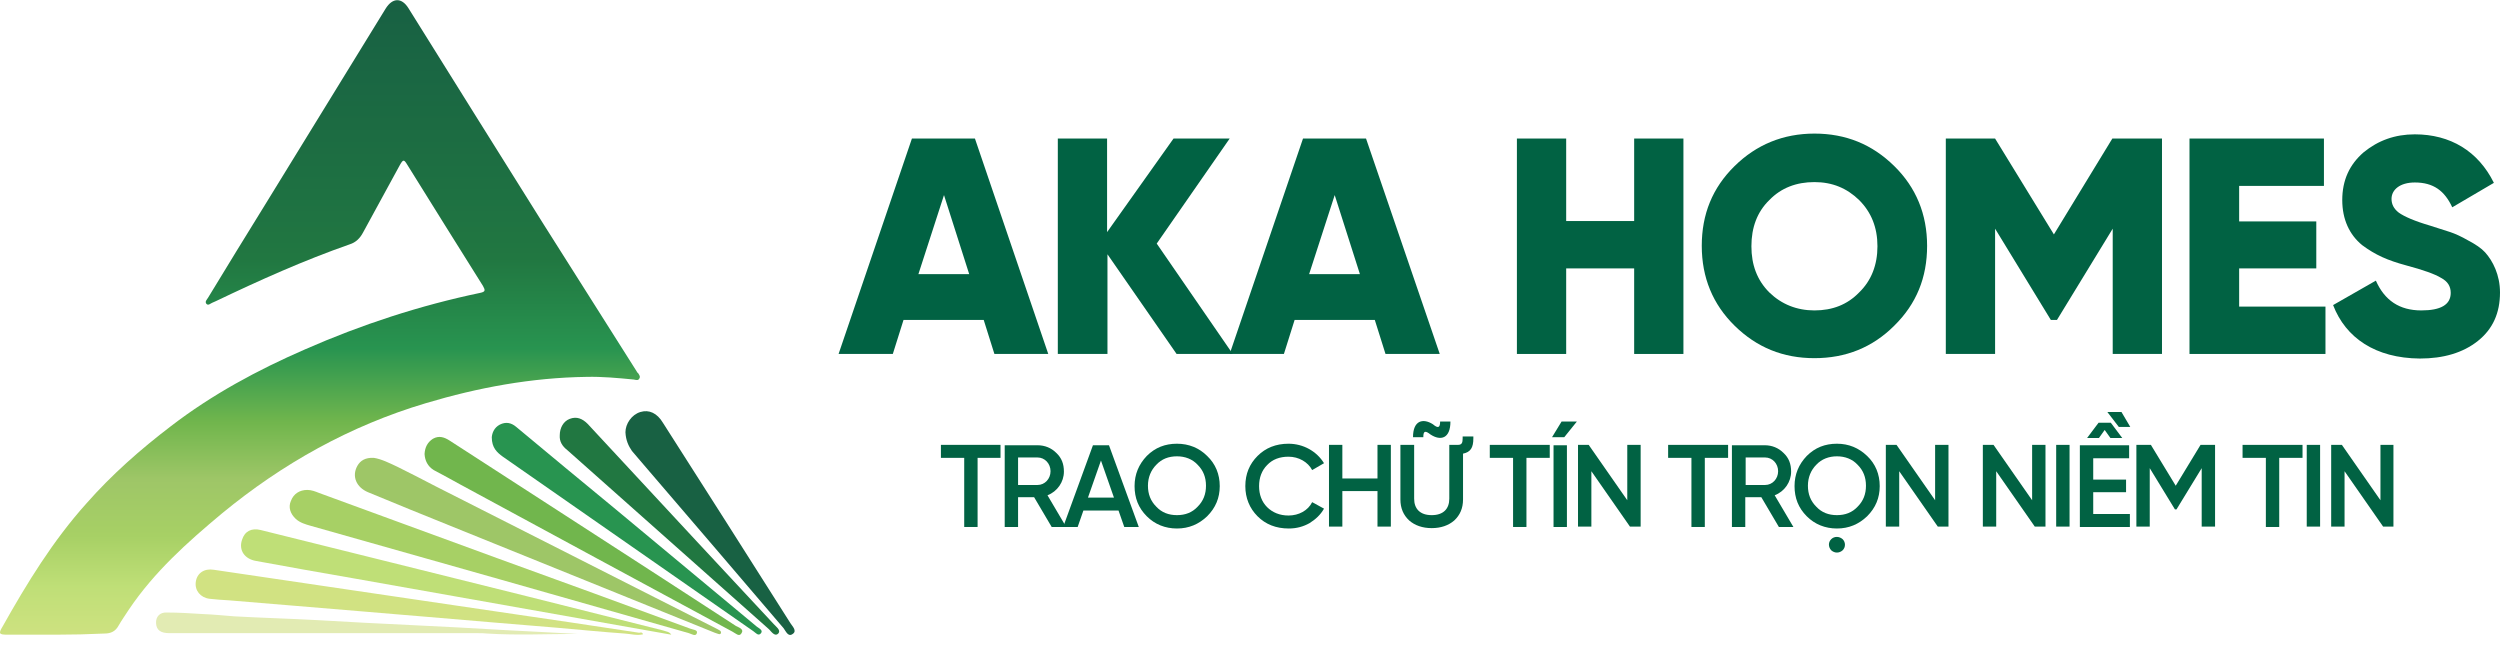 <svg width="197" height="51" viewBox="0 0 197 51" fill="none" xmlns="http://www.w3.org/2000/svg">
<path d="M78.359 27.892L77.517 25.213H71.197L70.354 27.892H66.08L71.859 10.918H76.825L82.603 27.892H78.359ZM72.37 21.602H76.373L74.387 15.372L72.37 21.602Z" fill="#016243"/>
<path d="M97.14 27.892H92.716L87.268 20.037V27.892H83.356V10.917H87.238V18.291L92.475 10.917H96.899L91.15 19.194L97.14 27.892Z" fill="#016243"/>
<path d="M109.178 27.892L108.335 25.213H102.015L101.172 27.892H96.898L102.677 10.917H107.643L113.452 27.892H109.178ZM103.159 21.602H107.161L105.175 15.372L103.159 21.602Z" fill="#016243"/>
<path d="M128.772 10.917H132.654V27.892H128.772V21.15H123.415V27.892H119.532V10.917H123.415V17.418H128.772V10.917Z" fill="#016243"/>
<path d="M142.977 28.223C140.509 28.223 138.433 27.381 136.687 25.665C134.971 23.98 134.099 21.873 134.099 19.375C134.099 16.877 134.941 14.8 136.687 13.085C138.402 11.399 140.509 10.527 142.977 10.527C145.445 10.527 147.522 11.369 149.267 13.085C150.983 14.77 151.856 16.877 151.856 19.375C151.856 21.873 151.013 23.95 149.267 25.665C147.552 27.381 145.445 28.223 142.977 28.223ZM142.977 24.461C144.392 24.461 145.565 24.01 146.498 23.047C147.462 22.114 147.943 20.88 147.943 19.405C147.943 17.93 147.462 16.726 146.498 15.763C145.535 14.83 144.392 14.349 142.977 14.349C141.563 14.349 140.359 14.8 139.426 15.763C138.463 16.696 138.011 17.93 138.011 19.405C138.011 20.88 138.463 22.084 139.426 23.047C140.389 23.98 141.593 24.461 142.977 24.461Z" fill="#016243"/>
<path d="M170.365 10.918V27.892H166.482V18.02L162.088 25.213H161.607L157.213 18.02V27.892H153.33V10.918H157.213L161.847 18.472L166.452 10.918H170.365Z" fill="#016243"/>
<path d="M176.445 24.16H183.247V27.892H172.532V10.917H183.126V14.649H176.445V17.448H182.524V21.15H176.445V24.16Z" fill="#016243"/>
<path d="M183.848 24.04L187.218 22.114C187.911 23.679 189.084 24.461 190.8 24.461C192.335 24.461 193.117 24.01 193.117 23.077C193.117 22.565 192.877 22.174 192.365 21.903C191.883 21.602 190.95 21.271 189.596 20.91C188.151 20.518 187.188 20.097 186.135 19.315C185.142 18.502 184.57 17.298 184.57 15.763C184.57 14.198 185.142 12.964 186.255 12.001C187.399 11.068 188.723 10.586 190.288 10.586C193.087 10.586 195.284 11.911 196.518 14.409L193.238 16.335C192.636 15.041 191.763 14.379 190.288 14.379C189.115 14.379 188.452 14.951 188.452 15.673C188.452 16.094 188.633 16.455 189.024 16.756C189.446 17.057 190.258 17.419 191.492 17.78L193.087 18.291C193.448 18.412 193.93 18.622 194.502 18.953C195.074 19.254 195.525 19.555 195.826 19.886C196.428 20.549 197 21.662 197 23.047C197 24.672 196.428 25.936 195.254 26.869C194.081 27.802 192.546 28.253 190.68 28.253C187.188 28.223 184.841 26.628 183.848 24.04Z" fill="#016243"/>
<path d="M78.84 35.055V36.079H77.034V41.526H75.98V36.079H74.144V35.055H78.84Z" fill="#016243"/>
<path d="M82.873 41.526L81.488 39.179H80.224V41.526H79.171V35.086H81.759C82.331 35.086 82.843 35.296 83.234 35.688C83.655 36.079 83.836 36.56 83.836 37.162C83.836 37.975 83.324 38.727 82.542 39.028L84.016 41.526H82.873ZM80.224 36.049V38.216H81.759C82.331 38.216 82.782 37.734 82.782 37.132C82.782 36.53 82.331 36.049 81.759 36.049H80.224Z" fill="#016243"/>
<path d="M88.592 41.526L88.14 40.232H85.371L84.92 41.526H83.776L86.124 35.086H87.388L89.736 41.526H88.592ZM85.733 39.209H87.779L86.756 36.289L85.733 39.209Z" fill="#016243"/>
<path d="M92.745 41.646C91.812 41.646 90.999 41.315 90.367 40.683C89.705 40.021 89.404 39.239 89.404 38.306C89.404 37.373 89.735 36.59 90.367 35.928C91.029 35.266 91.812 34.965 92.745 34.965C93.678 34.965 94.491 35.296 95.123 35.928C95.785 36.56 96.116 37.373 96.116 38.306C96.116 39.239 95.785 40.021 95.123 40.683C94.46 41.315 93.678 41.646 92.745 41.646ZM92.745 40.593C93.407 40.593 93.949 40.382 94.37 39.931C94.822 39.479 95.032 38.938 95.032 38.276C95.032 37.613 94.822 37.072 94.37 36.62C93.949 36.169 93.377 35.958 92.745 35.958C92.083 35.958 91.541 36.169 91.12 36.62C90.698 37.042 90.458 37.613 90.458 38.276C90.458 38.938 90.668 39.479 91.12 39.931C91.541 40.382 92.083 40.593 92.745 40.593Z" fill="#016243"/>
<path d="M99.095 40.683C98.463 40.051 98.132 39.239 98.132 38.306C98.132 37.343 98.463 36.56 99.095 35.928C99.727 35.296 100.54 34.965 101.533 34.965C102.707 34.965 103.76 35.567 104.332 36.5L103.399 37.042C103.068 36.41 102.345 35.988 101.533 35.988C100.841 35.988 100.269 36.199 99.847 36.65C99.426 37.072 99.215 37.644 99.215 38.306C99.215 38.968 99.426 39.54 99.847 39.961C100.269 40.382 100.841 40.623 101.533 40.623C102.345 40.623 103.068 40.232 103.399 39.57L104.332 40.081C104.061 40.563 103.67 40.924 103.188 41.225C102.707 41.496 102.165 41.646 101.563 41.646C100.54 41.646 99.727 41.315 99.095 40.683Z" fill="#016243"/>
<path d="M108.546 35.055H109.599V41.496H108.546V38.697H105.777V41.496H104.724V35.055H105.777V37.704H108.546V35.055Z" fill="#016243"/>
<path d="M110.382 35.055H111.435V39.299C111.435 40.081 111.886 40.593 112.819 40.593C113.752 40.593 114.204 40.081 114.204 39.299V35.055H114.896C115.197 35.055 115.257 34.875 115.257 34.544V34.393H116.1V34.544C116.1 35.266 115.889 35.627 115.287 35.747V39.359C115.287 40.051 115.047 40.593 114.595 41.014C114.144 41.406 113.542 41.616 112.819 41.616C112.097 41.616 111.495 41.406 111.044 41.014C110.592 40.593 110.352 40.051 110.352 39.359V35.055H110.382ZM111.345 34.453C111.345 33.099 112.157 32.948 112.91 33.43C113.301 33.761 113.482 33.731 113.482 33.219H114.294C114.294 34.574 113.512 34.754 112.729 34.242C112.308 33.911 112.157 33.942 112.157 34.453H111.345Z" fill="#016243"/>
<path d="M122.12 35.056V36.079H120.284V41.526H119.23V36.079H117.395V35.056H122.12Z" fill="#016243"/>
<path d="M123.051 33.219H124.255L123.262 34.453H122.299L123.051 33.219ZM122.419 41.526H123.473V35.086H122.419V41.526Z" fill="#016243"/>
<path d="M128.229 35.055H129.283V41.496H128.44L125.4 37.132V41.496H124.347V35.055H125.189L128.229 39.419V35.055Z" fill="#016243"/>
<path d="M136.174 35.056V36.079H134.339V41.526H133.285V36.079H131.449V35.056H136.174Z" fill="#016243"/>
<path d="M140.176 41.526L138.792 39.179H137.528V41.526H136.475V35.086H139.063C139.635 35.086 140.146 35.296 140.538 35.688C140.959 36.079 141.14 36.56 141.14 37.162C141.14 37.975 140.628 38.727 139.845 39.028L141.32 41.526H140.176ZM137.558 36.049V38.216H139.093C139.665 38.216 140.116 37.734 140.116 37.132C140.116 36.53 139.665 36.049 139.093 36.049H137.558Z" fill="#016243"/>
<path d="M144.751 41.646C143.818 41.646 143.005 41.315 142.373 40.683C141.711 40.021 141.41 39.239 141.41 38.306C141.41 37.373 141.741 36.59 142.373 35.928C143.035 35.266 143.818 34.965 144.751 34.965C145.684 34.965 146.466 35.296 147.129 35.928C147.791 36.56 148.122 37.373 148.122 38.306C148.122 39.239 147.791 40.021 147.129 40.683C146.466 41.315 145.684 41.646 144.751 41.646ZM144.751 40.593C145.413 40.593 145.955 40.382 146.376 39.931C146.828 39.479 147.038 38.938 147.038 38.276C147.038 37.613 146.828 37.072 146.376 36.62C145.955 36.169 145.383 35.958 144.751 35.958C144.119 35.958 143.547 36.169 143.126 36.62C142.704 37.042 142.464 37.613 142.464 38.276C142.464 38.938 142.674 39.479 143.126 39.931C143.547 40.382 144.089 40.593 144.751 40.593ZM144.299 43.362C144.059 43.091 144.059 42.73 144.299 42.489C144.54 42.248 144.931 42.248 145.202 42.489C145.443 42.73 145.443 43.121 145.202 43.362C144.931 43.603 144.57 43.603 144.299 43.362Z" fill="#016243"/>
<path d="M152.487 35.056H153.54V41.496H152.698L149.658 37.132V41.496H148.604V35.056H149.447L152.487 39.419V35.056Z" fill="#016243"/>
<path d="M160.131 35.056H161.184V41.496H160.341L157.301 37.132V41.496H156.248V35.056H157.091L160.131 39.419V35.056Z" fill="#016243"/>
<path d="M162.027 35.056H163.081V41.496H162.027V35.056Z" fill="#016243"/>
<path d="M164.976 40.503H167.835V41.526H163.893V35.085H167.775V36.109H164.946V37.794H167.534V38.787H164.946V40.503H164.976ZM165.849 33.881L165.397 34.513H164.464L165.367 33.31H166.33L167.233 34.513H166.3L165.849 33.881ZM166.962 33.641L166.06 32.467H167.173L167.865 33.641H166.962Z" fill="#016243"/>
<path d="M174.547 35.056V41.496H173.493V36.891L171.507 40.142H171.386L169.4 36.891V41.496H168.347V35.056H169.49L171.447 38.276L173.403 35.056H174.547Z" fill="#016243"/>
<path d="M181.439 35.056V36.079H179.603V41.526H178.55V36.079H176.714V35.056H181.439Z" fill="#016243"/>
<path d="M181.771 35.056H182.824V41.496H181.771V35.056Z" fill="#016243"/>
<path d="M187.55 35.056H188.603V41.496H187.79L184.751 37.132V41.496H183.697V35.056H184.54L187.58 39.419V35.056H187.55Z" fill="#016243"/>
<path d="M4.442 50.013C3.148 50.013 1.853 50.013 0.559 50.013C-0.073 50.013 -0.133 49.923 0.198 49.381C2.124 45.95 4.171 42.609 6.819 39.66C8.806 37.403 11.063 35.416 13.471 33.58C16.721 31.082 20.303 29.156 24.035 27.531C28.489 25.575 33.094 24.07 37.849 23.076C38.27 22.986 38.24 22.866 38.06 22.535C36.073 19.375 34.087 16.184 32.101 12.994C31.83 12.543 31.77 12.543 31.499 13.024C30.536 14.8 29.573 16.546 28.609 18.321C28.369 18.773 28.038 19.104 27.556 19.254C23.944 20.518 20.453 22.083 16.992 23.739C16.902 23.769 16.811 23.829 16.721 23.859C16.571 23.919 16.42 24.1 16.27 23.949C16.119 23.769 16.3 23.618 16.39 23.468C17.865 21.03 19.37 18.592 20.875 16.154C24.035 11.008 27.225 5.831 30.385 0.684C30.927 -0.188 31.649 -0.218 32.191 0.654C35.742 6.343 39.294 12.031 42.845 17.689C45.283 21.541 47.721 25.394 50.159 29.246C50.189 29.306 50.219 29.367 50.279 29.397C50.369 29.547 50.49 29.668 50.369 29.848C50.279 29.999 50.098 29.939 49.948 29.908C48.714 29.788 47.45 29.668 46.216 29.698C41.882 29.758 37.669 30.54 33.545 31.774C27.586 33.55 22.259 36.53 17.474 40.472C14.765 42.73 12.146 45.077 10.16 48.027C9.889 48.448 9.588 48.869 9.348 49.291C9.107 49.742 8.746 49.923 8.234 49.923C6.97 49.983 5.706 50.013 4.442 50.013Z" fill="url(#paint0_linear_10192_2594)"/>
<path d="M24.215 38.606C24.546 38.606 24.847 38.727 25.148 38.847C29.843 40.562 34.538 42.278 39.203 43.993C44.259 45.829 49.316 47.665 54.372 49.531C54.583 49.622 55.004 49.622 54.914 49.892C54.823 50.193 54.492 49.953 54.282 49.892C44.35 47.063 34.418 44.234 24.486 41.435C24.064 41.315 23.643 41.194 23.312 40.894C22.861 40.472 22.71 39.961 22.921 39.479C23.131 38.907 23.613 38.606 24.215 38.606Z" fill="#A7D065"/>
<path d="M29.453 36.078C30.055 36.169 30.717 36.5 31.349 36.8C32.342 37.282 33.305 37.794 34.298 38.305C40.047 41.225 45.825 44.144 51.574 47.063C53.169 47.876 54.794 48.689 56.389 49.501C56.51 49.562 56.63 49.622 56.72 49.682C56.78 49.712 56.841 49.802 56.81 49.893C56.78 49.983 56.69 49.983 56.6 49.953C56.51 49.923 56.419 49.893 56.329 49.862C49.467 47.094 42.575 44.295 35.713 41.526C33.486 40.623 31.228 39.72 29.001 38.787C28.068 38.396 27.707 37.523 28.159 36.71C28.399 36.289 28.791 36.048 29.453 36.078Z" fill="#9EC667"/>
<path d="M52.897 50.013C52.205 49.892 51.543 49.772 50.85 49.652C43.206 48.297 35.591 46.943 27.947 45.589C25.359 45.137 22.77 44.686 20.182 44.204C19.279 44.054 18.797 43.361 19.068 42.549C19.279 41.857 19.821 41.586 20.543 41.766C23.974 42.609 27.405 43.482 30.836 44.325C37.969 46.1 45.132 47.876 52.265 49.682C52.506 49.772 52.747 49.772 52.897 50.013Z" fill="#BFDF77"/>
<path d="M33.455 35.777C33.485 35.235 33.696 34.844 34.117 34.573C34.599 34.302 35.02 34.453 35.441 34.724C38.481 36.68 41.521 38.666 44.561 40.623C49.045 43.512 53.53 46.431 57.984 49.321C58.195 49.441 58.646 49.561 58.435 49.892C58.255 50.224 57.954 49.892 57.713 49.772C50.55 45.92 43.417 42.037 36.284 38.185C35.592 37.794 34.9 37.432 34.177 37.041C33.696 36.74 33.485 36.289 33.455 35.777Z" fill="#71B64D"/>
<path d="M50.67 49.983C50.188 50.103 49.707 49.953 49.225 49.923C47.48 49.802 45.704 49.622 43.958 49.471C42.273 49.321 40.557 49.2 38.872 49.05C37.096 48.899 35.32 48.749 33.545 48.598C31.859 48.448 30.174 48.328 28.519 48.177C26.713 48.026 24.907 47.876 23.101 47.726C21.416 47.575 19.7 47.455 18.015 47.304C17.503 47.274 17.022 47.244 16.51 47.184C15.788 47.093 15.336 46.522 15.427 45.86C15.517 45.167 16.089 44.776 16.841 44.897C24.305 46.01 31.769 47.093 39.263 48.207C42.965 48.749 46.667 49.291 50.369 49.862C50.489 49.832 50.609 49.802 50.67 49.983Z" fill="#D1E282"/>
<path d="M49.285 34.062C49.285 33.4 49.767 32.677 50.459 32.467C51.151 32.256 51.783 32.557 52.235 33.309C55.605 38.576 58.946 43.843 62.287 49.11C62.437 49.351 62.829 49.712 62.468 49.953C62.106 50.224 61.926 49.742 61.745 49.501C58.164 45.318 54.612 41.134 51.031 36.981C50.609 36.5 50.218 36.018 49.797 35.536C49.526 35.145 49.315 34.694 49.285 34.062Z" fill="#186143"/>
<path d="M38.752 34.453C38.782 34.122 38.932 33.7 39.384 33.46C39.865 33.219 40.287 33.309 40.678 33.64C43.236 35.777 45.825 37.914 48.383 40.021C52.145 43.151 55.877 46.251 59.639 49.381C59.789 49.501 60.151 49.652 59.97 49.893C59.76 50.163 59.549 49.862 59.368 49.742C52.777 45.167 46.216 40.563 39.625 35.988C39.173 35.657 38.752 35.296 38.752 34.453Z" fill="#289450"/>
<path d="M44.109 34.303C44.109 33.701 44.41 33.189 44.892 33.008C45.434 32.798 45.885 32.978 46.306 33.4C49.166 36.47 51.995 39.539 54.854 42.609C56.9 44.806 58.917 46.973 60.963 49.17C61.144 49.381 61.565 49.652 61.325 49.923C61.054 50.194 60.783 49.772 60.602 49.592C55.305 44.897 50.008 40.172 44.711 35.476C44.29 35.145 44.079 34.784 44.109 34.303Z" fill="#217741"/>
<path d="M45.524 49.953C43.146 49.953 40.768 50.073 38.391 49.923C38.15 49.893 37.909 49.893 37.668 49.893C29.572 49.893 21.446 49.893 13.35 49.893C12.658 49.893 12.327 49.652 12.297 49.11C12.267 48.598 12.598 48.237 13.139 48.267C14.103 48.267 15.036 48.328 15.999 48.388C16.811 48.418 17.654 48.508 18.467 48.568C20.664 48.689 22.861 48.749 25.058 48.869C27.526 49.02 29.994 49.14 32.492 49.261C34.929 49.381 37.367 49.501 39.805 49.652C41.731 49.742 43.627 49.862 45.524 49.953Z" fill="#E2EBB3"/>
<defs>
<linearGradient id="paint0_linear_10192_2594" x1="25.193" y1="0.459" x2="25.193" y2="50.87" gradientUnits="userSpaceOnUse">
<stop stop-color="#186143"/>
<stop offset="0.296" stop-color="#1E7142"/>
<stop offset="0.395" stop-color="#217741"/>
<stop offset="0.536" stop-color="#289450"/>
<stop offset="0.652" stop-color="#71B64D"/>
<stop offset="0.74" stop-color="#9EC667"/>
<stop offset="0.828" stop-color="#A7D065"/>
<stop offset="0.908" stop-color="#BFDF77"/>
<stop offset="1" stop-color="#D1E282"/>
</linearGradient>
</defs>
</svg>
